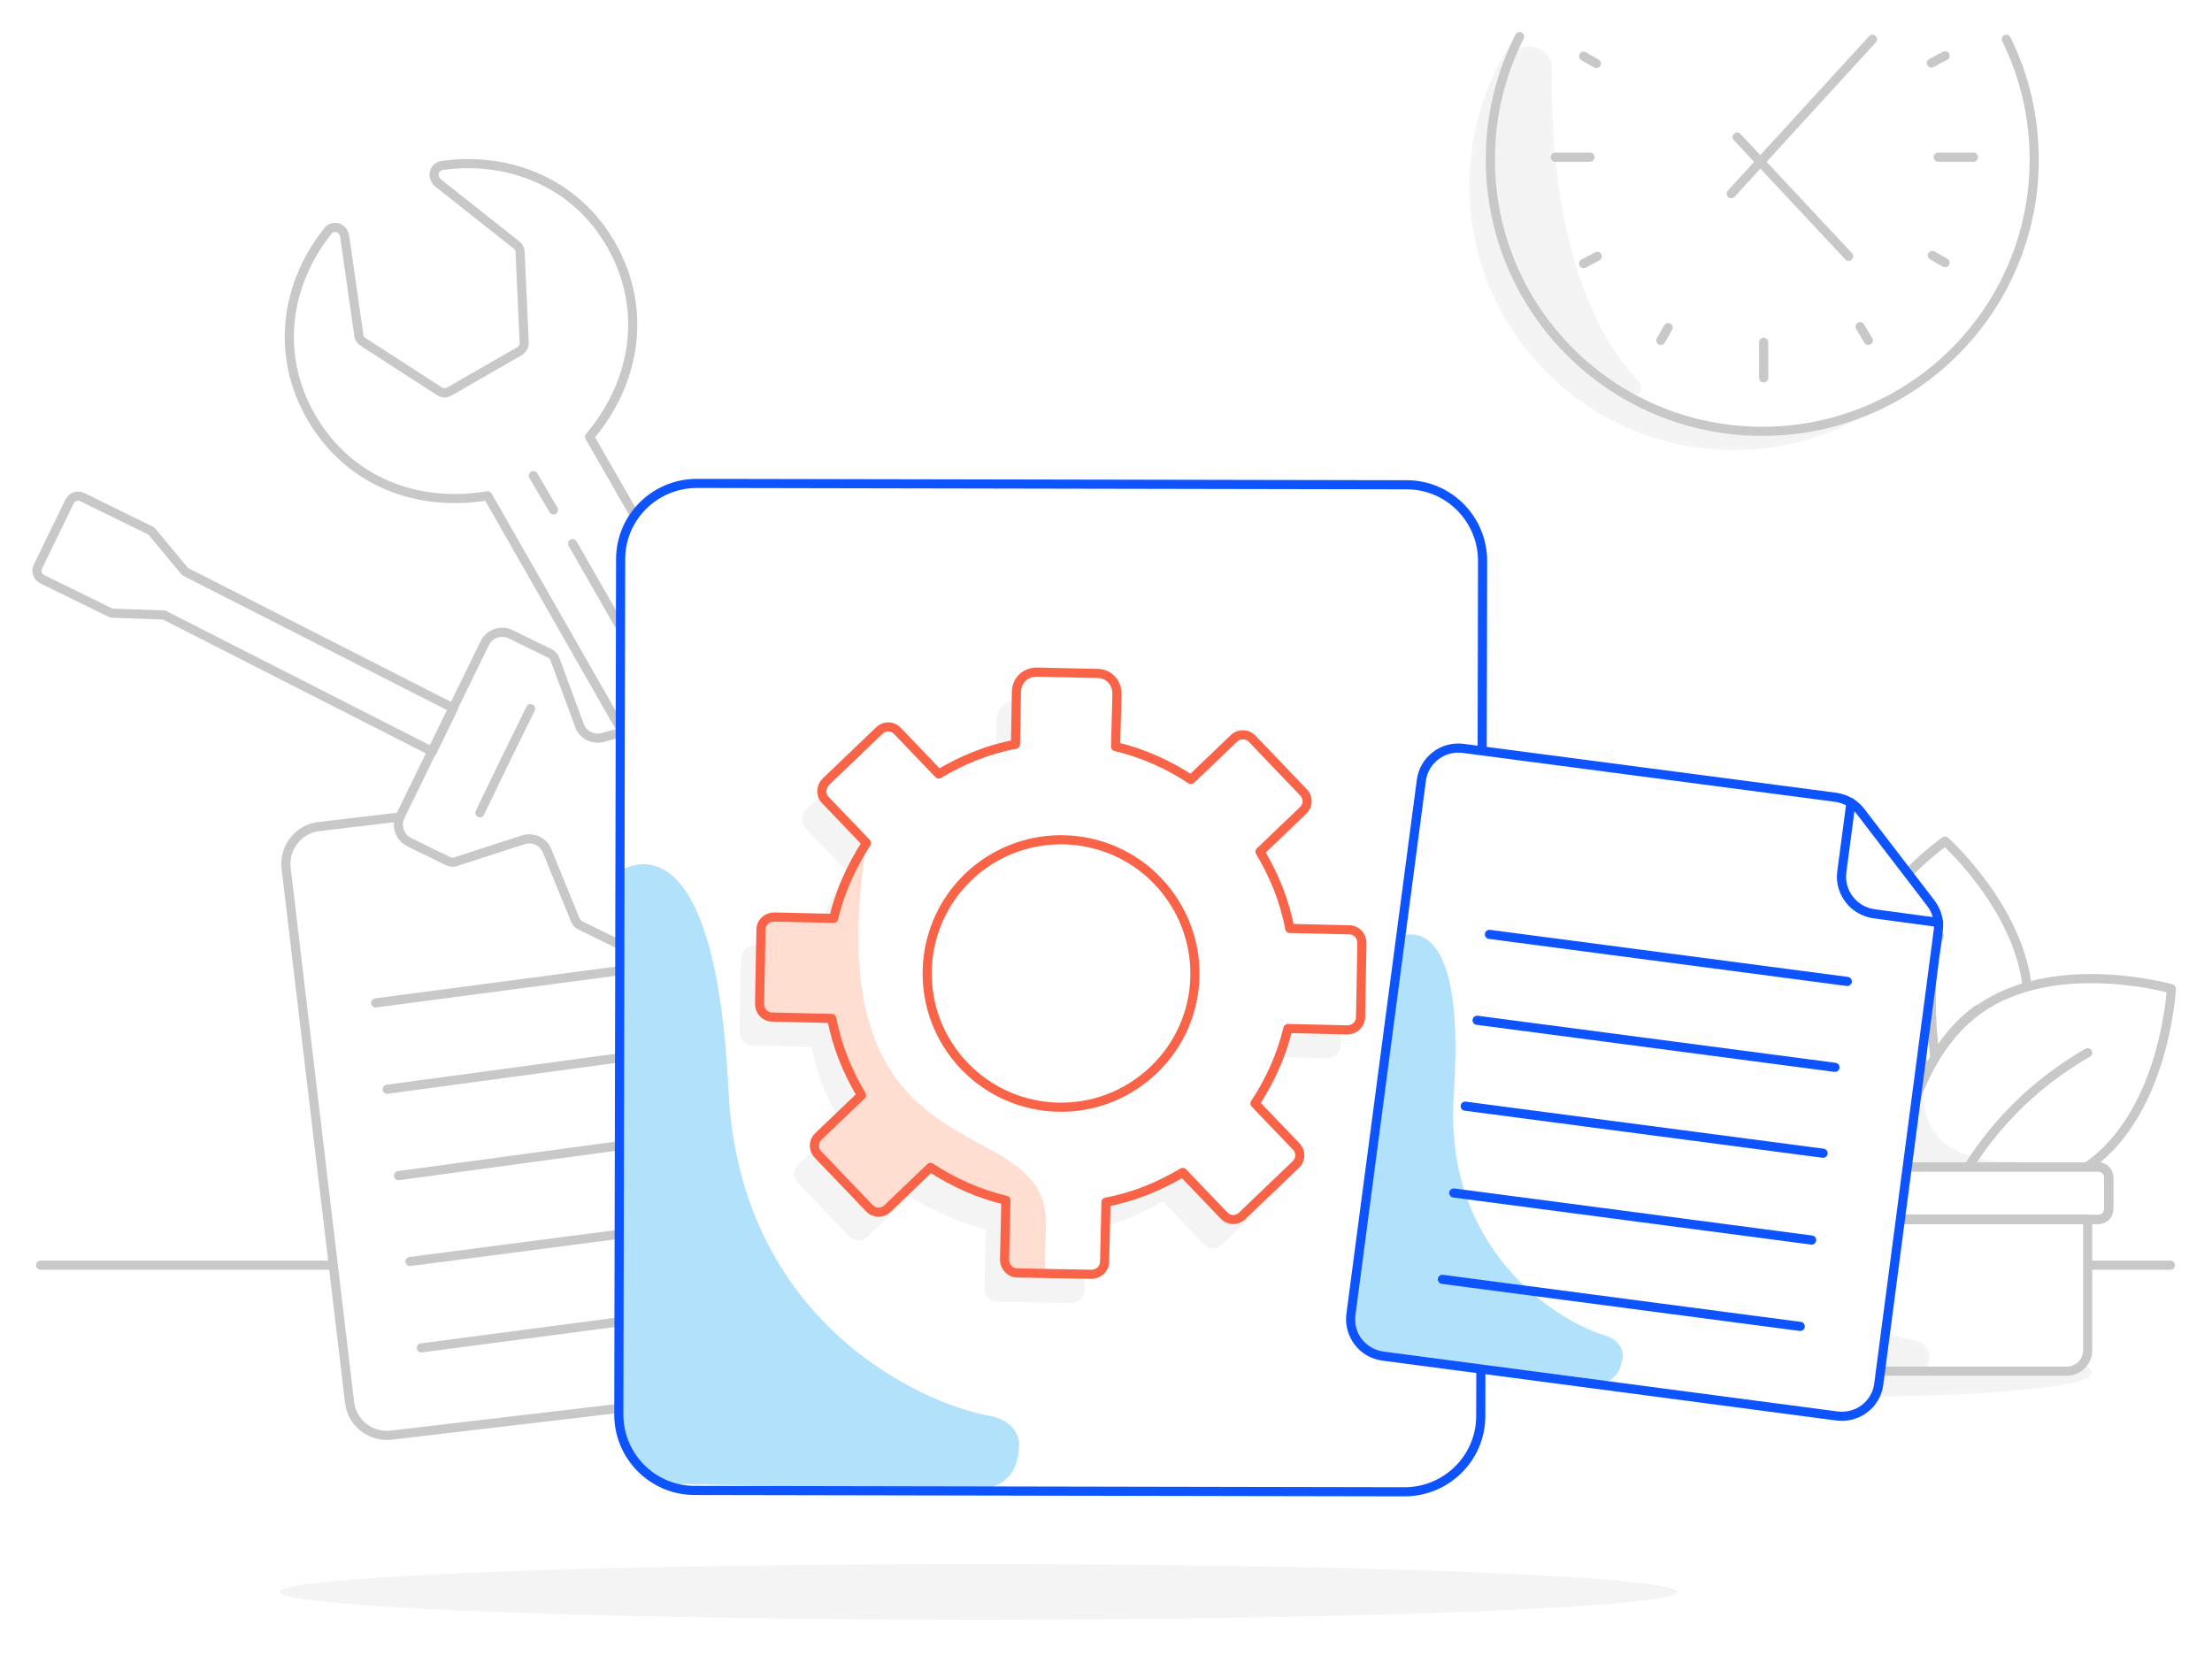<?xml version="1.0" encoding="utf-8"?>
<!-- Generator: Adobe Illustrator 27.4.0, SVG Export Plug-In . SVG Version: 6.00 Build 0)  -->
<svg version="1.1" id="Layer_1" xmlns="http://www.w3.org/2000/svg" xmlns:xlink="http://www.w3.org/1999/xlink" x="0px" y="0px"
	 viewBox="0 0 484 364" style="enable-background:new 0 0 484 364;" xml:space="preserve">
<style type="text/css">
	.st0{fill:#FFFFFF;}
	.st1{fill:none;stroke:#C8C8C8;stroke-width:2;stroke-linecap:round;stroke-linejoin:round;}
	.st2{fill:#F4F4F4;}
	.st3{fill:#F3F3F3;stroke:#F4F4F4;stroke-miterlimit:10;}
	.st4{fill:#FFFFFF;stroke:#C8C8C8;stroke-width:2;stroke-linecap:round;stroke-linejoin:round;}
	.st5{fill:#B2E2FB;}
	.st6{fill:none;stroke:#0D54FF;stroke-width:2;stroke-linecap:round;stroke-linejoin:round;}
	.st7{fill:#FFDDD1;}
	.st8{fill:none;stroke:#F96449;stroke-width:2;stroke-linecap:round;stroke-linejoin:round;}
</style>
<g id="Surface">
	<rect y="0" class="st0" width="484" height="364"/>
	<rect y="0" class="st0" width="484" height="364"/>
</g>
<g id="Background">
	<line class="st1" x1="8.9" y1="276.9" x2="72.1" y2="276.9"/>
	<ellipse class="st2" cx="214.1" cy="348.4" rx="152.9" ry="6.1"/>
	<g>
		<path class="st3" d="M427,8.6c6.2,9.1,9.8,20.2,9.8,32c0,31.7-25.7,57.4-57.4,57.4s-57.4-25.7-57.4-57.4c0-11.9,3.6-22.9,9.8-32"
			/>
		<path class="st0" d="M439,8.6c3.9,7.9,6.1,16.8,6.1,26.3c0,32.9-26.6,59.5-59.5,59.5s-59.5-26.6-59.5-59.5
			c0-9.7,2.3-18.8,6.4-26.9"/>
		<path class="st3" d="M339.1,15.3c-0.5,23.1,3.9,52.9,19,68.3c1.4,1.4-0.4,3.7-2.1,2.7c-20.5-11.7-28.3-34.6-28.9-42.3
			c-0.5-6.4-1.4-18,3.1-30.3C332.1,8.8,339.2,10.1,339.1,15.3L339.1,15.3z"/>
		<line class="st1" x1="349.3" y1="13.9" x2="346.5" y2="12.3"/>
		<line class="st1" x1="422.8" y1="55.9" x2="425.6" y2="57.5"/>
		<line class="st1" x1="425.6" y1="12.2" x2="422.6" y2="13.8"/>
		<line class="st1" x1="349.5" y1="56.1" x2="346.5" y2="57.7"/>
		<line class="st1" x1="408.8" y1="74.5" x2="407" y2="71.5"/>
		<line class="st1" x1="365" y1="71.7" x2="363.4" y2="74.5"/>
		<line class="st1" x1="378.8" y1="42.4" x2="409.7" y2="8.6"/>
		<line class="st1" x1="380.1" y1="30" x2="404.5" y2="56.1"/>
		<path class="st1" d="M439,8.6c3.9,7.9,6.1,16.8,6.1,26.3c0,32.9-26.6,59.5-59.5,59.5s-59.5-26.6-59.5-59.5
			c0-9.7,2.3-18.8,6.4-26.9"/>
		<line class="st1" x1="385.9" y1="74.9" x2="385.9" y2="82.7"/>
		<line class="st1" x1="431.8" y1="34.4" x2="424.1" y2="34.4"/>
		<line class="st1" x1="347.9" y1="34.4" x2="340.3" y2="34.4"/>
	</g>
	<g>
		<ellipse class="st3" cx="404.5" cy="300.4" rx="52.7" ry="4.8"/>
		<path class="st0" d="M452.2,300.1h-53.9c-2.5,0-4.6-2.1-4.6-4.6v-28.7h63.1v28.7C456.8,298.1,454.7,300.1,452.2,300.1z"/>
		<g>
			<path class="st4" d="M443.7,221c-1.1,19.7-22.3,34.5-22.3,34.5s-19.3-17.2-18.1-36.9c1.1-19.7,22.3-34.5,22.3-34.5
				S444.8,201.3,443.7,221z"/>
			<path class="st3" d="M415.9,192.8c0,0-11.1,20.4,0.1,31.8c2.2,2.2,2.7,4.6-1.5,1c-3-2.7-6.9-5.1-11.3-5.6
				C403.2,219.9,402.3,205.8,415.9,192.8L415.9,192.8z"/>
			<g>
				<path class="st1" d="M426.5,250.4c0,0-7.1-30.4-2.2-45.6"/>
				<path class="st1" d="M425.4,240c-0.4-3.3,1-11.7,6-13.3"/>
				<path class="st1" d="M425.7,243c-0.4-3.3-3.5-11.2-8.8-11.7"/>
			</g>
		</g>
		<path class="st1" d="M403.2,219.9c0-0.4,0-0.8,0-1.2c1.1-19.7,22.3-34.5,22.3-34.5"/>
		<g>
			<path class="st4" d="M412.6,224.1c14.6,10,16.2,33.2,16.2,33.2s-22.1,6.8-36.8-3.2c-14.6-10-16.2-33.2-16.2-33.2
				S397.9,214,412.6,224.1z"/>
			<path class="st3" d="M414.5,248.6c0,0,1.2,0.9,0.6,6.8h-21.4c0,0-12.4-9.2-16.2-23.1C376.9,230.1,395.4,255.6,414.5,248.6
				L414.5,248.6z"/>
			<path class="st1" d="M394.1,255.3c-0.7-0.4-1.4-0.8-2.1-1.3c-14.6-10-16.2-33.2-16.2-33.2"/>
			<path class="st1" d="M423.4,254.9c0,0-15.8-5.1-29.6-20.4"/>
		</g>
		<g>
			<path class="st4" d="M457.3,254.9c-16.5,11.9-42.2,4.6-42.2,4.6s1.2-26.6,17.8-38.5c16.5-11.9,42.2-4.6,42.2-4.6
				S473.8,242.9,457.3,254.9L457.3,254.9z"/>
			<path class="st3" d="M441.6,254.7l-25.6,0.7c0,0-0.3-8,4-16.4C421.5,236.1,415.9,255.4,441.6,254.7L441.6,254.7z"/>
			<path class="st1" d="M415.5,255.3c1.1-8,4.8-25.4,17.3-34.4"/>
			<path class="st1" d="M426.5,263.6c0,0,7.2-19.9,30.3-33.2"/>
		</g>
		<path class="st4" d="M391.4,255.4h67.7c1.3,0,2.3,1,2.3,2.3v6.9c0,1.3-1,2.3-2.3,2.3h-67.7c-1.3,0-2.3-1-2.3-2.3v-6.9
			C389.1,256.4,390.1,255.4,391.4,255.4z"/>
		<path class="st3" d="M401.6,255.6v11.3h-8c0,0-10.2-5.5,0-11.5L401.6,255.6L401.6,255.6z"/>
		<path class="st3" d="M401.6,266.7c-0.1,0,0,4.4,0,4.6c0.2,3.4,0.8,6.8,1.9,10c1.1,3.2,3,6.1,5.6,8.3c2.8,2.4,5.9,3.4,9.4,4.2
			c1.4,0.3,2.6,0.9,3.1,2.3c0.3,1-0.2,4-1.7,4l-23.3-0.3l-3-3.8l0.4-29.4L401.6,266.7L401.6,266.7z"/>
		<path class="st1" d="M452.2,300.1h-53.9c-2.5,0-4.6-2.1-4.6-4.6v-28.7h63.1v28.7C456.8,298.1,454.7,300.1,452.2,300.1z"/>
		<path class="st1" d="M391.4,255.4h67.7c1.3,0,2.3,1,2.3,2.3v6.9c0,1.3-1,2.3-2.3,2.3h-67.7c-1.3,0-2.3-1-2.3-2.3v-6.9
			C389.1,256.4,390.1,255.4,391.4,255.4z"/>
		<line class="st1" x1="457.8" y1="276.9" x2="474.9" y2="276.9"/>
	</g>
	<path class="st1" d="M169.2,169.1c4.5-0.5,8.6,2.7,9.1,7.2l11.8,99.2c0.2,2.1-0.4,4.3-1.7,6l-15.7,19.9c-1.4,1.7-3.3,2.8-5.5,3.1
		l-81.6,9.6c-4.5,0.5-8.5-2.6-9.1-7.1L62.6,190c-0.5-4.5,2.7-8.6,7.2-9.1L169.2,169.1C169.2,169.1,169.2,169.1,169.2,169.1
		L169.2,169.1z"/>
	<line class="st1" x1="82.2" y1="219.5" x2="154.1" y2="210"/>
	<line class="st1" x1="84.7" y1="238.4" x2="153.4" y2="229.1"/>
	<line class="st1" x1="87.2" y1="257.3" x2="161" y2="247.3"/>
	<line class="st1" x1="89.7" y1="276.1" x2="167.9" y2="265.9"/>
	<line class="st1" x1="92.2" y1="295" x2="170.4" y2="284.7"/>
	<g>
		<g>
			<path class="st4" d="M205.9,189.6c1-2.1,0.1-4.6-1.9-5.7l0,0l-54.7-26.8c-0.5-0.2-1-0.3-1.5-0.1l-15.9,4.4
				c-2.1,0.6-4.4-0.6-5.1-2.6l-5.4-14.6c-0.2-0.5-0.6-0.9-1.1-1.2l-8.6-4.2c-2.1-1-4.6-0.1-5.6,1.9l-18.5,37.9
				c-1,2.1-0.2,4.6,1.9,5.7l8.6,4.2c0.5,0.2,1.1,0.3,1.6,0.1l14.8-4.8c2.1-0.7,4.4,0.4,5.2,2.4l6.2,15.2c0.2,0.5,0.6,0.9,1,1.1
				l54.7,26.8c2.1,1,4.6,0.1,5.7-1.9l0,0L205.9,189.6L205.9,189.6z"/>
			<line class="st1" x1="105" y1="177.9" x2="110.5" y2="166.5"/>
			<path class="st1" d="M94.6,164.5l-58.7-29.9l-11.5-0.4l-15.1-7.4c-1.1-0.5-1.5-1.8-1-2.8l6.9-14.2c0.5-1.1,1.8-1.5,2.8-1l0,0
				l15.1,7.4l7.4,8.9l58.7,29.9L94.6,164.5L94.6,164.5z"/>
		</g>
		<line class="st1" x1="116.1" y1="155.1" x2="110.5" y2="166.5"/>
	</g>
	<g>
		<path class="st1" d="M158.3,198.9c-10,11.8-12.8,27.7-4.8,41.9c7.9,13.7,22.3,19.5,37,17.5c1.2-0.2,2-1.2,1.8-2.4
			c-0.1-0.5-0.4-1-0.8-1.4l-17.1-13.7c-0.5-0.4-0.8-0.9-0.8-1.6l-0.9-19.8c0-0.8,0.4-1.5,1.1-1.9l15.3-8.8c0.7-0.4,1.6-0.4,2.2,0.1
			l16.7,10.8c0.5,0.4,0.9,0.9,0.9,1.5l3.1,21.7c0.2,1.2,1.2,2,2.4,1.8c0.5-0.1,1-0.4,1.4-0.8c9.2-11.6,11.5-27,3.6-40.7
			c-8.1-14.2-23.3-19.8-38.6-17.2L129,95.6c10-11.8,12.8-27.7,4.8-41.9c-7.8-13.7-22.3-19.5-37-17.5c-1.2,0.2-2,1.2-1.8,2.4
			c0.1,0.5,0.4,1,0.8,1.4L113,53.6c0.5,0.4,0.8,1,0.8,1.6l0.9,19.8c0,0.8-0.4,1.5-1.1,1.9l-15.3,8.8c-0.7,0.4-1.5,0.4-2.2-0.1
			L79.4,74.8c-0.5-0.3-0.9-0.9-0.9-1.5l-3.1-21.7c-0.2-1.2-1.3-2-2.4-1.8c-0.5,0.1-1,0.3-1.3,0.8c-9.2,11.6-11.5,27-3.6,40.7
			c8.2,14.2,23.3,19.8,38.6,17.2L158.3,198.9L158.3,198.9z"/>
		<line class="st1" x1="159.6" y1="178.9" x2="125.3" y2="119"/>
		<line class="st1" x1="121.1" y1="111.6" x2="116.7" y2="104.1"/>
	</g>
</g>
<g id="Foreground">
	<g>
		<path class="st0" d="M135.4,309.6l0.4-187.2c0-9.2,7.5-16.6,16.7-16.6l155.3,0.3c9.2,0,16.6,7.5,16.6,16.7L324,309.9
			c0,9.2-7.5,16.6-16.7,16.6L152,326.2C142.8,326.2,135.4,318.7,135.4,309.6z"/>
		<g id="neutral-5">
			<path class="st5" d="M136,190.5c0,0,20.4-14.1,23.4,48.1c2.4,49.9,41,68.3,57.2,71.3c6.4,1.2,6.4,6.1,6.4,6.1
				c-0.1,8.3-5.3,10.4-12.2,10.1l-62.3-1.3c-6.9-0.4-12.3-6.3-12.6-13.3L136,190.5L136,190.5z"/>
		</g>
		<path class="st6" d="M135.4,309.6l0.4-187.2c0-9.2,7.5-16.6,16.7-16.6l155.3,0.3c9.2,0,16.6,7.5,16.6,16.7L324,309.9
			c0,9.2-7.5,16.6-16.7,16.6L152,326.2C142.8,326.2,135.4,318.7,135.4,309.6z"/>
		<path class="st2" d="M176.3,177.3l11.7-11.2c1.1-1.1,2.9-1.1,4,0.1c0,0,0,0,0,0l9,9.4c5.2-3.1,10.8-5.4,16.8-6.5l0.2-11.6
			c0.1-2.4,2-4.2,4.4-4.2l13.4,0.3c2.4,0,4.2,2,4.2,4.4c0,0,0,0,0,0l-0.3,11.6c5.9,1.4,11.5,3.9,16.5,7.2l9.4-9c1.1-1.1,3-1,4,0.1
			l11.2,11.7c1.1,1.1,1.1,2.9-0.1,4c0,0,0,0,0,0l-9.4,9c3.1,5.2,5.4,10.8,6.5,16.8l13,0.3c1.6,0,2.8,1.3,2.8,2.9l0,0l-0.3,16.2
			c0,1.6-1.3,2.8-2.9,2.8c0,0,0,0,0,0l-13-0.3c-1.4,5.9-3.9,11.4-7.2,16.5l9,9.4c1.1,1.1,1,3-0.1,4l0,0l-11.7,11.2
			c-1.1,1.1-2.9,1.1-4-0.1l0,0l-9-9.4c-5.2,3.1-10.8,5.4-16.8,6.5l-0.3,13c0,1.6-1.4,2.8-2.9,2.8l-16.2-0.3c-1.6,0-2.8-1.4-2.8-2.9
			l0.3-13c-5.9-1.4-11.4-3.9-16.5-7.2l-9.4,8.9c-1.1,1.1-2.9,1.1-4-0.1c0,0,0,0,0,0l-11.2-11.7c-1.1-1.1-1.1-2.9,0.1-4l0,0l9.4-9
			c-3.1-5.2-5.4-10.8-6.5-16.8l-13-0.3c-1.6,0-2.8-1.3-2.8-2.9l0.3-16.2c0.1-1.6,1.4-2.8,3-2.8h0l13,0.3c1.4-5.9,3.9-11.4,7.2-16.5
			l-9-9.4C175.2,180.2,175.2,178.4,176.3,177.3L176.3,177.3L176.3,177.3z M208.6,197.1c-12.2,10.6-13.6,29-3,41.3
			c10.6,12.2,29,13.6,41.3,3c12.2-10.6,13.6-29,3-41.3c-0.7-0.8-1.4-1.5-2.1-2.2C236.8,187.7,219.9,187.3,208.6,197.1z"/>
		<path class="st0" d="M258.5,257.3c-4.1,3.2-16.5,6-16.5,6l-0.3,13c0,1.6-1.3,2.8-2.9,2.8c0,0,0,0,0,0l-16.2-0.3
			c-1.6,0-2.8-1.4-2.8-2.9l0.3-13c-5.9-1.4-11.5-3.9-16.5-7.2l-9.4,9c-1.1,1.1-2.9,1.1-4-0.1l0,0L179,252.7c-1.1-1.1-1.1-2.9,0.1-4
			c0,0,0,0,0,0l9.4-9c-3.1-5.2-5.4-10.8-6.5-16.8l-13-0.3c-1.6,0-2.8-1.3-2.8-2.9l0.3-16.2c0-1.6,1.3-2.8,2.9-2.8l13,0.3
			c1.4-5.9,3.9-11.4,7.2-16.5l-9-9.4c-1.1-1.1-1-2.9,0.1-4c0,0,0,0,0,0l11.7-11.2c1.1-1.1,2.9-1.1,4,0.1l0,0l9,9.4
			c5.2-3.1,10.8-5.4,16.8-6.5l0.2-11.6c0.1-2.4,2-4.2,4.4-4.2l13.4,0.3c2.4,0,4.2,2,4.2,4.4c0,0,0,0,0,0l-0.3,11.6
			c5.9,1.4,11.5,3.9,16.5,7.2l9.4-9c1.1-1.1,3-1,4,0.1l11.2,11.7c1.1,1.1,1.1,2.9-0.1,4l0,0l-9.4,9c3.1,5.2,5.4,10.8,6.5,16.8
			l13,0.3c1.6,0,2.8,1.3,2.8,2.9l0,0l-0.3,16.2c0,1.6-1.3,2.8-2.9,2.8c0,0,0,0,0,0l-13-0.3c-1.4,5.9-3.9,11.4-7.2,16.4l9,9.4
			c1.1,1.1,1.1,2.9-0.1,4c0,0,0,0,0,0l-11.7,11.2c-1.1,1.1-2.9,1.1-4-0.1l0,0L258.5,257.3L258.5,257.3z"/>
		<path class="st7" d="M228.8,269.2l-0.2,9.7l-6-0.3l-0.2,0c-1.5-0.1-2.7-1.4-2.6-2.9l0.3-13c-5.9-1.4-11.4-3.8-16.4-7.2l-9.4,9
			c-1.1,1.1-2.9,1.1-4-0.1c0,0,0,0,0,0L179,252.7c-1.1-1.1-1.1-2.9,0.1-4c0,0,0,0,0,0l9.4-9c-3.1-5.2-5.3-10.8-6.5-16.8l-13-0.3
			c-1.6,0-2.8-1.3-2.8-2.9l0.3-16.2c0-1.6,1.3-2.8,2.9-2.8l13,0.3c1.4-5.9,3.9-11.4,7.2-16.5l0,0C177.5,261.2,231,241,228.8,269.2
			L228.8,269.2z"/>
		<path class="st8" d="M180.7,171.1l11.7-11.2c1.1-1.1,2.9-1.1,4,0.1l0,0l9,9.4c5.2-3.1,10.8-5.4,16.8-6.5l0.2-11.6
			c0.1-2.4,2-4.2,4.4-4.2l13.4,0.3c2.4,0,4.2,2,4.2,4.4c0,0,0,0,0,0l-0.3,11.6c5.9,1.4,11.5,3.9,16.5,7.2l9.4-9c1.1-1.1,3-1,4,0.1
			l11.2,11.7c1.1,1.1,1.1,2.9-0.1,4l0,0l-9.4,9c3.1,5.2,5.4,10.8,6.5,16.8l13,0.3c1.6,0,2.8,1.3,2.8,2.9l0,0l-0.3,16.2
			c0,1.6-1.3,2.8-2.9,2.8c0,0,0,0,0,0l-13-0.3c-1.4,5.9-3.9,11.4-7.2,16.4l9,9.4c1.1,1.1,1.1,2.9-0.1,4c0,0,0,0,0,0l-11.7,11.2
			c-1.1,1.1-2.9,1.1-4-0.1l0,0l-9-9.4c-5.2,3.1-10.8,5.4-16.8,6.5l-0.3,13c0,1.6-1.3,2.8-2.9,2.8c0,0,0,0,0,0l-16.2-0.3
			c-1.6,0-2.8-1.4-2.8-2.9l0.3-13c-5.9-1.4-11.5-3.9-16.5-7.2l-9.4,9c-1.1,1.1-2.9,1.1-4-0.1l0,0L179,252.7c-1.1-1.1-1.1-2.9,0.1-4
			c0,0,0,0,0,0l9.4-9c-3.1-5.2-5.4-10.8-6.5-16.8l-13-0.3c-1.6,0-2.8-1.3-2.8-2.9l0.3-16.2c0-1.6,1.3-2.8,2.9-2.8l13,0.3
			c1.4-5.9,3.9-11.4,7.2-16.5l-9-9.4C179.5,174,179.6,172.2,180.7,171.1C180.7,171.1,180.7,171.1,180.7,171.1L180.7,171.1z
			 M213,190.9c-12.2,10.6-13.6,29-3,41.3c10.6,12.2,29,13.6,41.3,3s13.6-29,3-41.3c-0.7-0.8-1.4-1.5-2.1-2.2
			C241.3,181.5,224.4,181.1,213,190.9z"/>
		<g>
			<path class="st0" d="M401.9,309.9l-99.3-13.1c-4.5-0.6-7.6-4.7-7-9.2L311,170.8c0.6-4.5,4.7-7.6,9.2-7l81.5,10.7
				c2.1,0.3,4.1,1.4,5.4,3.1l15.4,20.1c1.3,1.7,1.9,3.9,1.6,6l-13,99.1C410.6,307.3,406.5,310.5,401.9,309.9
				C402,309.9,402,309.9,401.9,309.9L401.9,309.9z"/>
			<path class="st6" d="M405,175.7l-2,15.1c-0.6,4.5,2.6,8.6,7.1,9.2l14.1,1.9"/>
			<g id="neutral-5-2">
				<path class="st5" d="M306.1,205.1c0,0,14.9-7.9,12,34.4c-2.3,34,22.3,49.5,33.1,52.8c4.2,1.3,3.9,4.6,3.9,4.6
					c-0.7,5.6-4.4,6.6-9.1,5.8l-42.1-5.8c-4.7-0.8-7.8-5.3-7.5-10L306.1,205.1L306.1,205.1z"/>
			</g>
			<path class="st6" d="M401.9,309.9l-99.3-13.1c-4.5-0.6-7.6-4.7-7-9.2L311,170.8c0.6-4.5,4.7-7.6,9.2-7l81.5,10.7
				c2.1,0.3,4.1,1.4,5.4,3.1l15.4,20.1c1.3,1.7,1.9,3.9,1.6,6l-13,99.1C410.6,307.3,406.5,310.5,401.9,309.9
				C402,309.9,402,309.9,401.9,309.9L401.9,309.9z"/>
			<line class="st6" x1="318.1" y1="261.1" x2="396.4" y2="271.4"/>
			<line class="st6" x1="320.6" y1="242.1" x2="398.9" y2="252.4"/>
			<line class="st6" x1="323.2" y1="223.3" x2="401.5" y2="233.6"/>
			<line class="st6" x1="325.9" y1="204.5" x2="404.2" y2="214.8"/>
			<line class="st6" x1="315.6" y1="280" x2="393.9" y2="290.3"/>
		</g>
	</g>
</g>
</svg>
